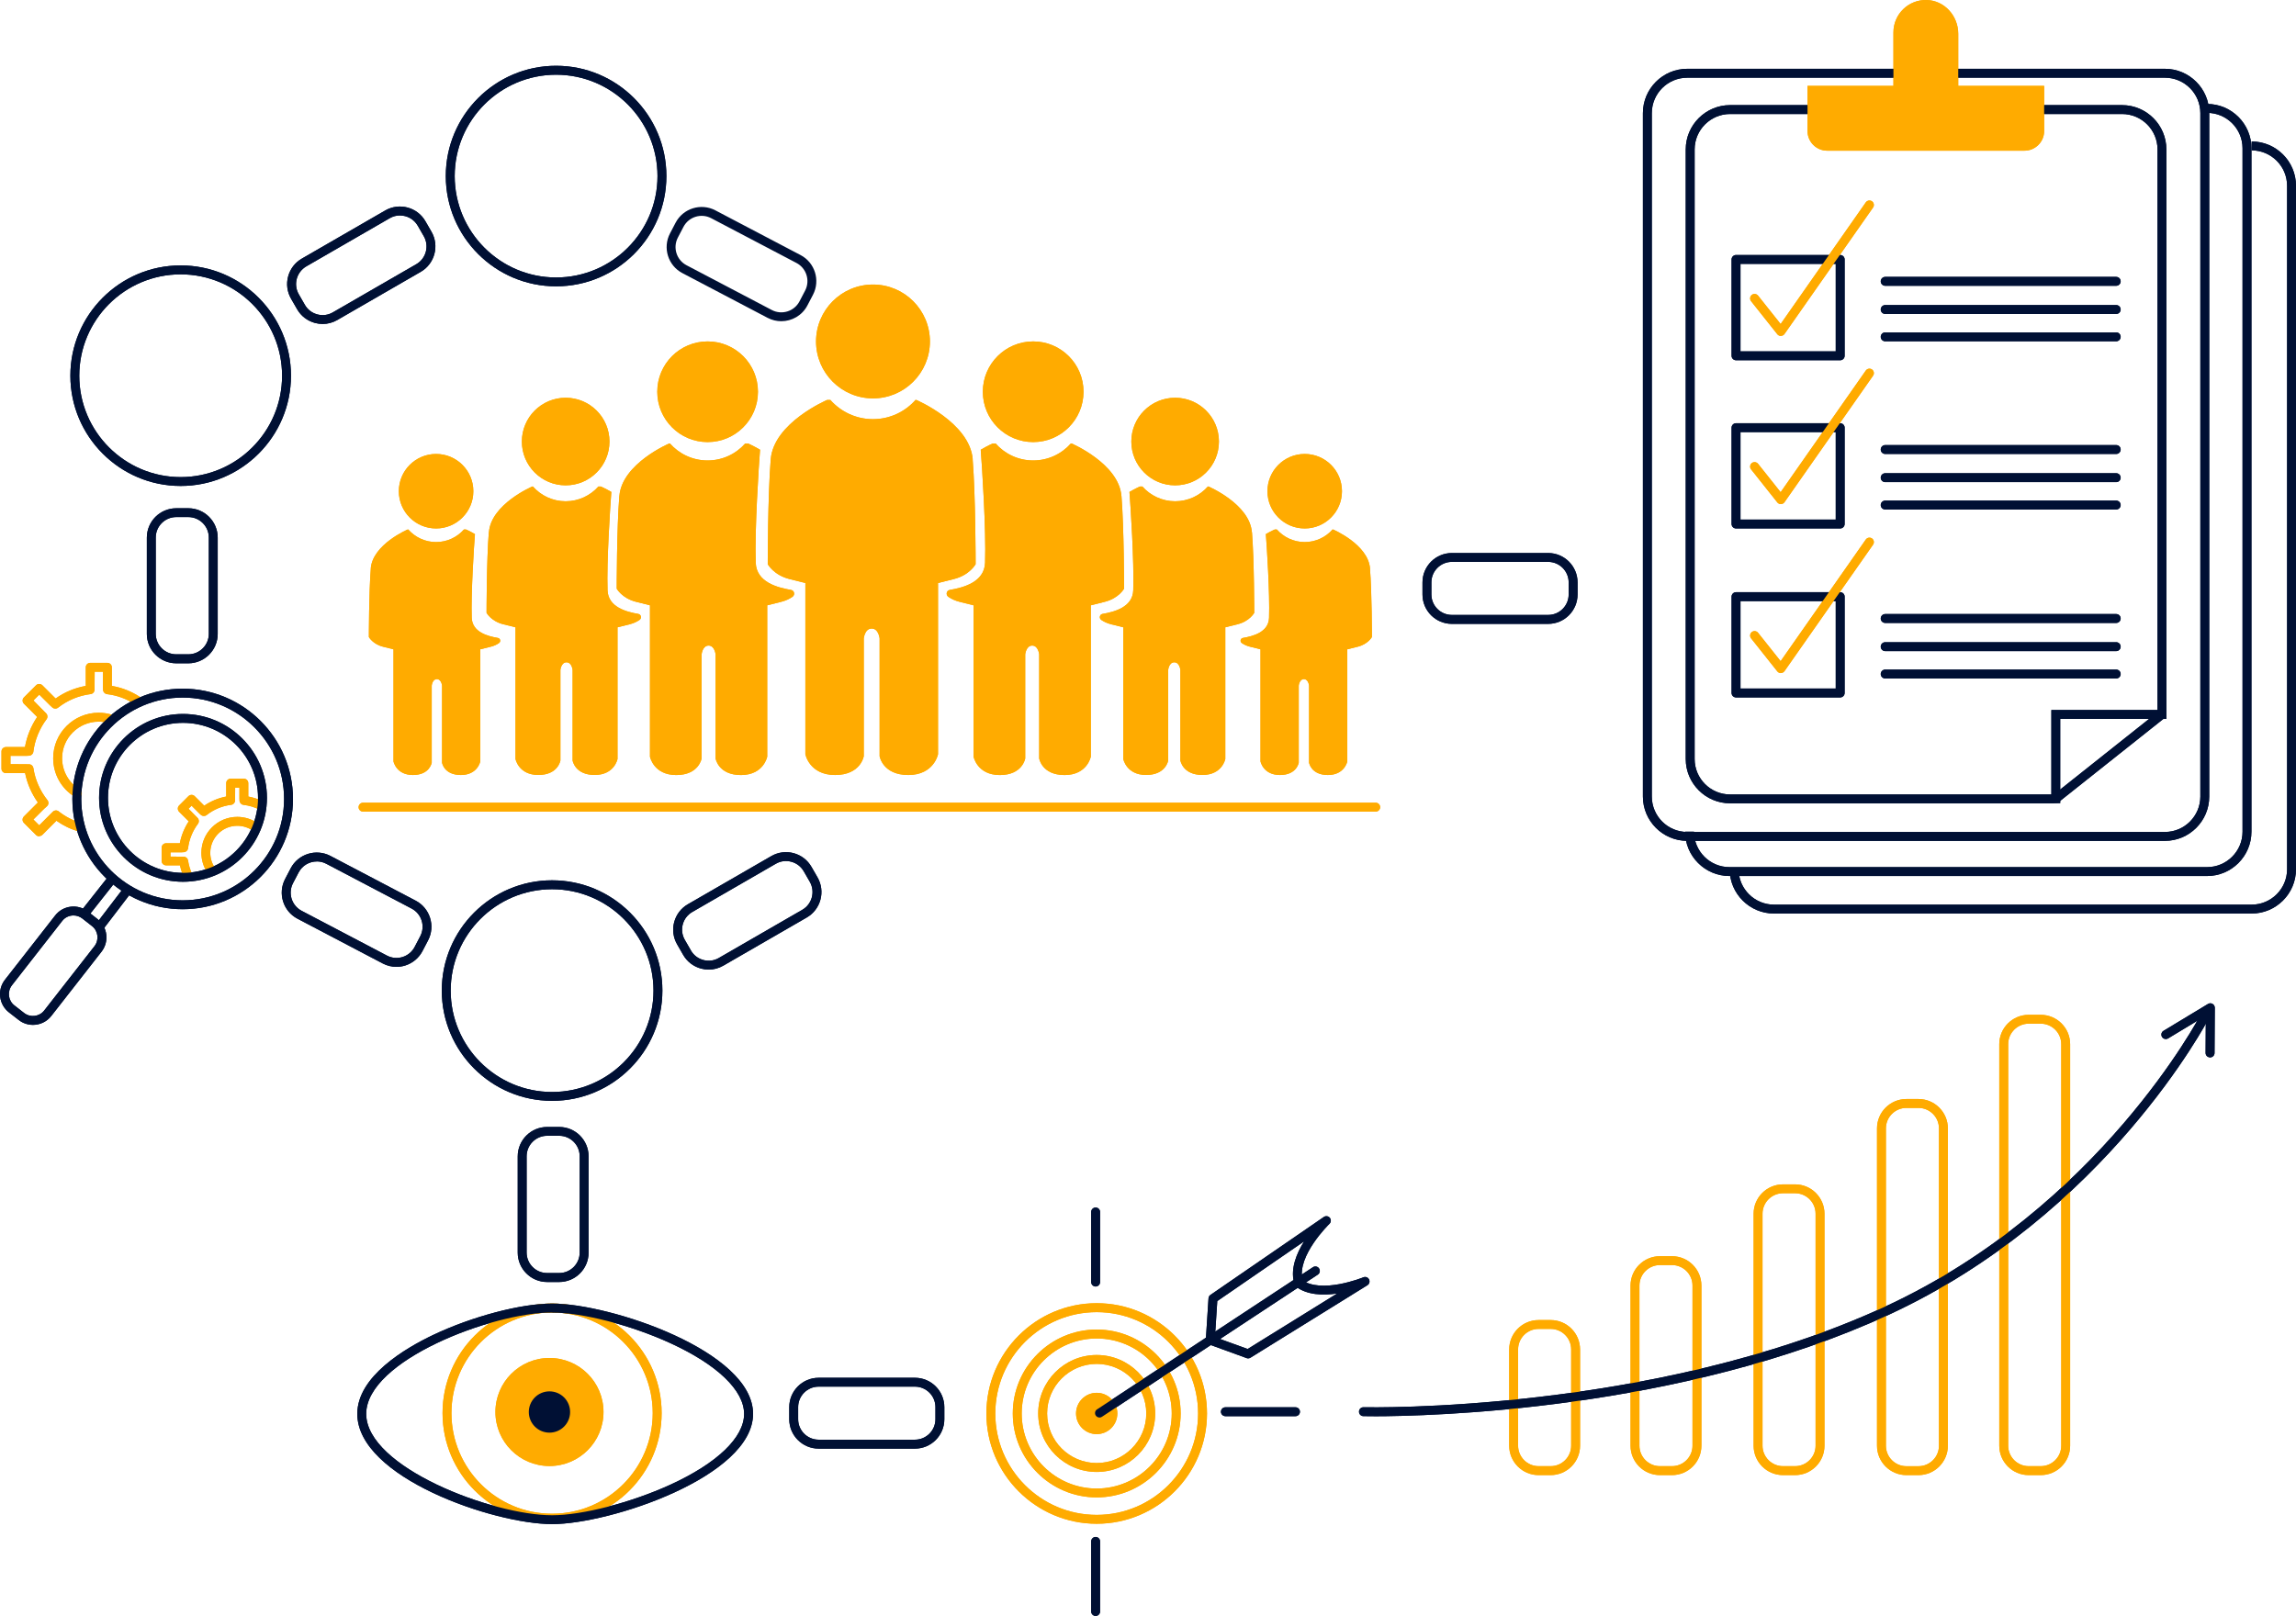 <?xml version="1.0" encoding="UTF-8"?> <svg xmlns="http://www.w3.org/2000/svg" id="Livello_2" viewBox="0 0 515.81 363.12"><defs><style>.cls-1{fill:#ffab00;}.cls-1,.cls-2{stroke-width:0px;}.cls-2{fill:#001034;}</style></defs><g id="Livello_1-2"><path class="cls-1" d="M42.29,197.84c-.38,0-.74-.21-.91-.58-.42-.9-.74-1.85-.95-2.81h-3.12c-.55,0-1-.45-1-1v-2.96c0-.55.45-1,1-1h3.09c.33-1.74,1.02-3.44,2-4.93l-2.16-2.15c-.39-.39-.39-1.02,0-1.41l2.09-2.09c.39-.39,1.02-.39,1.41,0l2.14,2.14c1.49-1.02,3.17-1.72,4.94-2.06v-3.01c0-.55.45-1,1-1h2.96c.55,0,1,.45,1,1v3.01c1.16.22,2.29.59,3.35,1.12.5.24.7.84.46,1.34-.24.5-.84.7-1.34.46-1.12-.55-2.32-.91-3.56-1.05-.48-.06-.86-.46-.88-.94l-.02-.42v-2.51h-.96l-.02,2.92c-.02.49-.39.88-.88.94-2.01.25-3.91,1.04-5.51,2.3-.38.3-.92.28-1.29-.04l-.32-.29-1.77-1.77-.68.68,2.06,2.1c.32.36.34.89.06,1.27-1.2,1.59-1.99,3.54-2.23,5.51-.06.48-.45.85-.93.88l-.5.03h-2.52v.96l3.01.03c.48.02.87.38.94.85.16,1.06.47,2.1.93,3.09.23.5.02,1.1-.48,1.33-.14.06-.28.09-.42.09Z"></path><path class="cls-1" d="M47.47,196.62c-.32,0-.63-.15-.83-.44-.92-1.34-1.4-2.92-1.4-4.55,0-4.45,3.62-8.07,8.07-8.07,1.62,0,3.18.48,4.51,1.38.46.31.58.93.27,1.39-.31.46-.93.58-1.39.27-1-.68-2.18-1.04-3.39-1.04-3.35,0-6.07,2.72-6.07,6.07,0,1.23.36,2.41,1.06,3.42.31.46.19,1.08-.26,1.39-.17.12-.37.17-.56.17Z"></path><path class="cls-1" d="M8.8,187.92c-.26,0-.51-.1-.71-.29l-2.73-2.73c-.19-.19-.29-.44-.29-.71s.11-.52.29-.71l3.15-3.15c-1.41-1.98-2.39-4.24-2.87-6.6H1.33c-.55,0-1-.45-1-1v-3.86c0-.55.45-1,1-1h4.28c.42-2.39,1.37-4.74,2.74-6.76l-2.98-2.98c-.39-.39-.39-1.02,0-1.41l2.73-2.73c.19-.19.44-.29.71-.29h0c.27,0,.52.11.71.29l2.97,2.97c2.02-1.43,4.34-2.4,6.78-2.83v-4.18c0-.55.45-1,1-1h3.86c.55,0,1,.45,1,1v4.18c2.24.38,4.35,1.21,6.26,2.45.46.3.59.92.29,1.38-.3.46-.92.6-1.38.29-1.9-1.24-4.01-2-6.26-2.27-.48-.06-.86-.46-.88-.94l-.03-.55v-3.55h-1.86l-.03,4.09c-.02.49-.39.88-.88.94-2.67.33-5.2,1.39-7.32,3.05-.38.3-.92.28-1.28-.04l-.42-.38-2.52-2.51-1.31,1.31,2.89,2.94c.32.36.34.89.06,1.27-1.59,2.11-2.65,4.71-2.97,7.32-.06.48-.45.85-.93.88l-.65.04h-3.56v1.86l4.21.03c.48.02.87.38.94.85.39,2.62,1.49,5.11,3.16,7.22.33.42.28,1.02-.12,1.37l-.61.54-2.43,2.43,1.31,1.31,3.05-3.05c.36-.36.93-.4,1.33-.08,1.55,1.22,3.27,2.1,5.12,2.62.53.15.84.7.69,1.23-.15.53-.7.84-1.23.69-1.82-.51-3.53-1.33-5.09-2.44l-3.15,3.15c-.2.2-.45.29-.71.29Z"></path><path class="cls-1" d="M17.38,179.25c-.18,0-.36-.05-.52-.15-3.08-1.87-4.91-5.13-4.91-8.73,0-5.63,4.58-10.21,10.21-10.21,1.03,0,2.05.15,3.02.46.53.16.82.72.66,1.25-.16.53-.72.82-1.25.66-.78-.24-1.6-.37-2.43-.37-4.53,0-8.21,3.68-8.21,8.21,0,2.89,1.48,5.52,3.95,7.02.47.29.62.9.33,1.37-.19.31-.52.48-.86.48Z"></path><circle class="cls-1" cx="196.12" cy="76.73" r="12.79"></circle><path class="cls-1" d="M218.53,103.21c-.67-8.23-12.68-13.34-12.68-13.34h-.17c-2.34,2.65-5.76,4.32-9.57,4.32s-7.23-1.68-9.57-4.32h-.71s-12.01,5.11-12.68,13.34c-.67,8.23-.67,23.57-.67,23.57,0,0,1.33,2.45,4.89,3.34l3.56.89v38.47s.89,4.67,6.67,4.67,6.45-4.23,6.45-4.23v-26.46s.22-2.22,1.78-2.22,1.78,2.22,1.78,2.22v26.46s.67,4.23,6.45,4.23,6.67-4.67,6.67-4.67v-38.47l3.56-.89c3.56-.89,4.89-3.34,4.89-3.34,0,0,0-15.34-.67-23.57Z"></path><circle class="cls-1" cx="232.11" cy="88.03" r="11.31"></circle><path class="cls-1" d="M251.93,111.44c-.59-7.27-11.2-11.79-11.2-11.79h-.15c-2.07,2.34-5.09,3.82-8.46,3.82s-6.39-1.48-8.46-3.82h-.62s-1.15.49-2.71,1.41c.28,3.48,1.23,18.03.97,25.4-.15,4.37-4.91,5.59-7.92,6.1-.77.13-.97,1.12-.32,1.56s1.46.85,2.51,1.11l3.15.79v34.01s.79,4.13,5.9,4.13,5.7-3.73,5.7-3.73v-23.39s.2-1.97,1.57-1.97,1.57,1.97,1.57,1.97v23.39s.59,3.73,5.7,3.73,5.9-4.13,5.9-4.13v-34.01l3.14-.79c3.15-.79,4.33-2.95,4.33-2.95,0,0,0-13.56-.59-20.84Z"></path><circle class="cls-1" cx="264" cy="99.22" r="9.84"></circle><path class="cls-1" d="M281.24,119.58c-.51-6.33-9.75-10.26-9.75-10.26h-.13c-1.8,2.04-4.43,3.32-7.36,3.32s-5.56-1.29-7.36-3.32h-.54s-1,.43-2.36,1.22c.24,3.03,1.07,15.69.85,22.1-.13,3.81-4.27,4.86-6.89,5.31-.67.11-.84.98-.28,1.36s1.27.74,2.19.97l2.74.68v29.59s.68,3.59,5.13,3.59,4.96-3.25,4.96-3.25v-20.35s.17-1.71,1.37-1.71,1.37,1.71,1.37,1.71v20.35s.51,3.25,4.96,3.25,5.13-3.59,5.13-3.59v-29.59l2.74-.68c2.74-.68,3.76-2.57,3.76-2.57,0,0,0-11.8-.51-18.13Z"></path><circle class="cls-1" cx="293.11" cy="110.38" r="8.37"></circle><path class="cls-1" d="M307.78,127.71c-.44-5.39-8.3-8.73-8.3-8.73h-.11c-1.53,1.73-3.77,2.83-6.26,2.83s-4.73-1.1-6.26-2.83h-.46s-.85.36-2.01,1.04c.21,2.58.91,13.35.72,18.81-.11,3.24-3.63,4.14-5.87,4.52-.57.1-.72.83-.24,1.16s1.08.63,1.86.82l2.33.58v25.18s.58,3.06,4.37,3.06,4.22-2.77,4.22-2.77v-17.32s.15-1.46,1.16-1.46,1.16,1.46,1.16,1.46v17.32s.44,2.77,4.22,2.77,4.37-3.06,4.37-3.06v-25.18l2.33-.58c2.33-.58,3.2-2.18,3.2-2.18,0,0,0-10.04-.44-15.43Z"></path><circle class="cls-1" cx="158.97" cy="88.03" r="11.31"></circle><path class="cls-1" d="M139.15,111.44c.59-7.27,11.2-11.79,11.2-11.79h.15c2.07,2.34,5.09,3.82,8.46,3.82s6.39-1.48,8.46-3.82h.62s1.15.49,2.71,1.41c-.28,3.48-1.23,18.03-.97,25.4.15,4.37,4.91,5.59,7.92,6.1.77.13.97,1.12.32,1.56s-1.46.85-2.51,1.11l-3.15.79v34.01s-.79,4.13-5.9,4.13-5.7-3.73-5.7-3.73v-23.39s-.2-1.97-1.57-1.97c-1.38,0-1.57,1.97-1.57,1.97v23.39s-.59,3.73-5.7,3.73-5.9-4.13-5.9-4.13v-34.01s0,0-3.14-.79c-3.15-.79-4.33-2.95-4.33-2.95,0,0,0-13.56.59-20.84Z"></path><circle class="cls-1" cx="127.08" cy="99.22" r="9.84"></circle><path class="cls-1" d="M109.84,119.58c.51-6.33,9.75-10.26,9.75-10.26h.13c1.8,2.04,4.43,3.32,7.36,3.32s5.56-1.29,7.36-3.32h.54s1,.43,2.36,1.22c-.24,3.03-1.07,15.69-.85,22.1.13,3.81,4.27,4.86,6.89,5.31.67.11.84.98.28,1.36s-1.27.74-2.19.97l-2.74.68v29.59s-.68,3.59-5.13,3.59-4.96-3.25-4.96-3.25v-20.35s-.17-1.71-1.37-1.71-1.37,1.71-1.37,1.71v20.35s-.51,3.25-4.96,3.25-5.13-3.59-5.13-3.59v-29.59s0,0-2.74-.68c-2.74-.68-3.76-2.57-3.76-2.57,0,0,0-11.8.51-18.13Z"></path><circle class="cls-1" cx="97.97" cy="110.38" r="8.37"></circle><path class="cls-1" d="M83.3,127.71c.44-5.39,8.3-8.73,8.3-8.73h.11c1.53,1.73,3.77,2.83,6.26,2.83,2.5,0,4.73-1.1,6.26-2.83h.46s.85.36,2.01,1.04c-.21,2.58-.91,13.35-.72,18.81.11,3.24,3.63,4.14,5.87,4.52.57.1.72.83.24,1.16s-1.08.63-1.86.82l-2.33.58v25.18s-.58,3.06-4.37,3.06-4.22-2.77-4.22-2.77v-17.32s-.15-1.46-1.16-1.46c-1.02,0-1.16,1.46-1.16,1.46v17.32s-.44,2.77-4.22,2.77-4.37-3.06-4.37-3.06v-25.18s0,0-2.33-.58c-2.33-.58-3.2-2.18-3.2-2.18,0,0,0-10.04.44-15.43Z"></path><path class="cls-2" d="M124.93,64.34c-13.66,0-24.78-11.11-24.78-24.78s11.11-24.78,24.78-24.78,24.78,11.11,24.78,24.78-11.11,24.78-24.78,24.78ZM124.93,16.79c-12.56,0-22.78,10.22-22.78,22.78s10.22,22.78,22.78,22.78,22.78-10.22,22.78-22.78-10.22-22.78-22.78-22.78Z"></path><path class="cls-2" d="M40.59,109.2c-13.66,0-24.78-11.11-24.78-24.78s11.11-24.78,24.78-24.78,24.78,11.11,24.78,24.78-11.11,24.78-24.78,24.78ZM40.59,61.65c-12.56,0-22.78,10.22-22.78,22.78s10.22,22.78,22.78,22.78,22.78-10.22,22.78-22.78-10.22-22.78-22.78-22.78Z"></path><path class="cls-2" d="M41.04,204.31c-13.66,0-24.78-11.11-24.78-24.78s11.11-24.78,24.78-24.78,24.78,11.11,24.78,24.78-11.11,24.78-24.78,24.78ZM41.04,156.75c-12.56,0-22.78,10.22-22.78,22.78s10.22,22.78,22.78,22.78,22.78-10.22,22.78-22.78-10.22-22.78-22.78-22.78Z"></path><path class="cls-2" d="M124.03,247.37c-13.66,0-24.78-11.11-24.78-24.78s11.11-24.78,24.78-24.78,24.78,11.11,24.78,24.78-11.11,24.78-24.78,24.78ZM124.03,199.82c-12.56,0-22.78,10.22-22.78,22.78s10.22,22.78,22.78,22.78,22.78-10.22,22.78-22.78-10.22-22.78-22.78-22.78Z"></path><path class="cls-1" d="M124.03,342.14c-13.57,0-24.61-11.04-24.61-24.61s11.04-24.61,24.61-24.61,24.61,11.04,24.61,24.61-11.04,24.61-24.61,24.61ZM124.03,294.93c-12.46,0-22.61,10.14-22.61,22.61s10.14,22.61,22.61,22.61,22.61-10.14,22.61-22.61-10.14-22.61-22.61-22.61Z"></path><path class="cls-2" d="M124.03,342.48c-13.05,0-43.76-10.46-43.76-24.78,0-8.37,10.67-14.69,17.03-17.72,8.74-4.16,19.74-7.06,26.74-7.06,13.09,0,45.14,10.72,45.14,24.78s-32.05,24.78-45.14,24.78ZM124.03,294.93c-13.4,0-41.76,10.78-41.76,22.78s28.37,22.78,41.76,22.78c6.81,0,17.74-2.83,26.58-6.87,10.52-4.82,16.56-10.62,16.56-15.9s-6.04-11.08-16.56-15.9c-8.83-4.05-19.76-6.87-26.58-6.87Z"></path><path class="cls-1" d="M246.38,342.4c-13.66,0-24.78-11.11-24.78-24.78s11.11-24.78,24.78-24.78,24.78,11.11,24.78,24.78-11.11,24.78-24.78,24.78ZM246.38,294.85c-12.56,0-22.78,10.22-22.78,22.78s10.22,22.78,22.78,22.78,22.78-10.22,22.78-22.78-10.22-22.78-22.78-22.78Z"></path><path class="cls-1" d="M246.38,336.48c-10.4,0-18.85-8.46-18.85-18.86s8.46-18.86,18.85-18.86,18.86,8.46,18.86,18.86-8.46,18.86-18.86,18.86ZM246.38,300.77c-9.29,0-16.85,7.56-16.85,16.86s7.56,16.86,16.85,16.86,16.86-7.56,16.86-16.86-7.56-16.86-16.86-16.86Z"></path><path class="cls-1" d="M246.38,330.76c-7.25,0-13.14-5.89-13.14-13.14s5.9-13.14,13.14-13.14,13.14,5.89,13.14,13.14-5.89,13.14-13.14,13.14ZM246.38,306.48c-6.14,0-11.14,5-11.14,11.14s5,11.14,11.14,11.14,11.14-5,11.14-11.14-5-11.14-11.14-11.14Z"></path><circle class="cls-1" cx="246.38" cy="317.62" r="4.64"></circle><circle class="cls-1" cx="123.44" cy="317.29" r="12.14"></circle><circle class="cls-2" cx="123.44" cy="317.29" r="4.64"></circle><path class="cls-2" d="M42.31,149.05h-2.72c-3.64,0-6.6-2.96-6.6-6.6v-21.64c0-3.64,2.96-6.6,6.6-6.6h2.72c3.64,0,6.6,2.96,6.6,6.6v21.64c0,3.64-2.96,6.6-6.6,6.6ZM39.59,116.19c-2.54,0-4.6,2.07-4.6,4.6v21.64c0,2.54,2.07,4.6,4.6,4.6h2.72c2.54,0,4.6-2.07,4.6-4.6v-21.64c0-2.54-2.07-4.6-4.6-4.6h-2.72Z"></path><path class="cls-2" d="M125.63,288.08h-2.72c-3.64,0-6.6-2.96-6.6-6.6v-21.64c0-3.64,2.96-6.6,6.6-6.6h2.72c3.64,0,6.6,2.96,6.6,6.6v21.64c0,3.64-2.96,6.6-6.6,6.6ZM122.91,255.22c-2.54,0-4.6,2.07-4.6,4.6v21.64c0,2.54,2.07,4.6,4.6,4.6h2.72c2.54,0,4.6-2.07,4.6-4.6v-21.64c0-2.54-2.07-4.6-4.6-4.6h-2.72Z"></path><path class="cls-2" d="M7.4,230.3c-1.12,0-2.26-.36-3.21-1.11l-2.18-1.7c-1.1-.86-1.8-2.09-1.97-3.48-.17-1.38.21-2.75,1.07-3.85l11.29-14.45c1.77-2.27,5.06-2.67,7.33-.9l2.18,1.71c2.27,1.77,2.67,5.06.9,7.33l-11.29,14.45c-1.03,1.32-2.57,2-4.12,2ZM16.51,205.71c-.96,0-1.91.42-2.54,1.24l-11.29,14.45c-1.09,1.4-.85,3.43.55,4.52l2.18,1.7c1.4,1.09,3.43.85,4.52-.55l11.29-14.45c1.09-1.4.85-3.43-.55-4.52l-2.18-1.71c-.59-.46-1.29-.68-1.98-.68Z"></path><path class="cls-2" d="M205.55,325.52h-21.64c-3.64,0-6.6-2.96-6.6-6.6v-2.72c0-3.64,2.96-6.6,6.6-6.6h21.64c3.64,0,6.6,2.96,6.6,6.6v2.72c0,3.64-2.96,6.6-6.6,6.6ZM183.91,311.59c-2.54,0-4.6,2.07-4.6,4.6v2.72c0,2.54,2.07,4.6,4.6,4.6h21.64c2.54,0,4.6-2.07,4.6-4.6v-2.72c0-2.54-2.07-4.6-4.6-4.6h-21.64Z"></path><path class="cls-1" d="M348.37,331.47h-2.72c-3.64,0-6.6-2.96-6.6-6.6v-21.64c0-3.64,2.96-6.6,6.6-6.6h2.72c3.64,0,6.6,2.96,6.6,6.6v21.64c0,3.64-2.96,6.6-6.6,6.6ZM345.65,298.62c-2.54,0-4.6,2.07-4.6,4.6v21.64c0,2.54,2.07,4.6,4.6,4.6h2.72c2.54,0,4.6-2.07,4.6-4.6v-21.64c0-2.54-2.07-4.6-4.6-4.6h-2.72Z"></path><path class="cls-1" d="M375.63,331.47h-2.72c-3.64,0-6.6-2.96-6.6-6.6v-35.99c0-3.64,2.96-6.6,6.6-6.6h2.72c3.64,0,6.6,2.96,6.6,6.6v35.99c0,3.64-2.96,6.6-6.6,6.6ZM372.91,284.27c-2.54,0-4.6,2.07-4.6,4.6v35.99c0,2.54,2.07,4.6,4.6,4.6h2.72c2.54,0,4.6-2.07,4.6-4.6v-35.99c0-2.54-2.07-4.6-4.6-4.6h-2.72Z"></path><path class="cls-1" d="M403.28,331.47h-2.72c-3.64,0-6.6-2.96-6.6-6.6v-52.13c0-3.64,2.96-6.6,6.6-6.6h2.72c3.64,0,6.6,2.96,6.6,6.6v52.13c0,3.64-2.96,6.6-6.6,6.6ZM400.56,268.13c-2.54,0-4.6,2.07-4.6,4.6v52.13c0,2.54,2.07,4.6,4.6,4.6h2.72c2.54,0,4.6-2.07,4.6-4.6v-52.13c0-2.54-2.07-4.6-4.6-4.6h-2.72Z"></path><path class="cls-1" d="M431,331.47h-2.72c-3.64,0-6.6-2.96-6.6-6.6v-71.31c0-3.64,2.96-6.6,6.6-6.6h2.72c3.64,0,6.6,2.96,6.6,6.6v71.31c0,3.64-2.96,6.6-6.6,6.6ZM428.28,248.96c-2.54,0-4.6,2.07-4.6,4.6v71.31c0,2.54,2.07,4.6,4.6,4.6h2.72c2.54,0,4.6-2.07,4.6-4.6v-71.31c0-2.54-2.07-4.6-4.6-4.6h-2.72Z"></path><path class="cls-1" d="M458.47,331.47h-2.72c-3.64,0-6.6-2.96-6.6-6.6v-90.23c0-3.64,2.96-6.6,6.6-6.6h2.72c3.64,0,6.6,2.96,6.6,6.6v90.23c0,3.64-2.96,6.6-6.6,6.6ZM455.75,230.03c-2.54,0-4.6,2.07-4.6,4.6v90.23c0,2.54,2.07,4.6,4.6,4.6h2.72c2.54,0,4.6-2.07,4.6-4.6v-90.23c0-2.54-2.07-4.6-4.6-4.6h-2.72Z"></path><path class="cls-2" d="M159.21,217.88c-.57,0-1.15-.08-1.72-.23-1.7-.46-3.13-1.55-4.01-3.08l-1.36-2.36c-.88-1.53-1.12-3.31-.66-5.01s1.55-3.13,3.08-4.01l18.74-10.82c1.53-.88,3.31-1.12,5.01-.66,1.7.46,3.13,1.55,4.01,3.08l1.36,2.36c1.82,3.15.74,7.2-2.42,9.02l-18.74,10.82c-1.02.59-2.15.89-3.29.89ZM155.21,213.57c.61,1.07,1.61,1.83,2.8,2.15,1.19.32,2.43.16,3.49-.46l18.74-10.82c2.2-1.27,2.95-4.09,1.69-6.29l-1.36-2.36c-.62-1.07-1.61-1.83-2.8-2.15-1.19-.32-2.43-.16-3.49.46l-18.74,10.82c-1.07.61-1.83,1.61-2.15,2.79-.32,1.19-.15,2.43.46,3.49l1.36,2.36Z"></path><path class="cls-2" d="M72.48,72.8c-.57,0-1.15-.08-1.72-.23-1.7-.46-3.13-1.55-4.01-3.08l-1.36-2.36c-.88-1.53-1.12-3.31-.66-5.01s1.55-3.13,3.08-4.01l18.74-10.82c3.15-1.82,7.2-.74,9.02,2.42l1.36,2.36c1.82,3.15.74,7.2-2.42,9.02l-18.74,10.82c-1.02.59-2.15.89-3.29.89ZM89.85,48.41c-.78,0-1.57.2-2.29.62l-18.74,10.82c-1.06.62-1.83,1.61-2.15,2.8s-.15,2.43.46,3.49l1.36,2.36c.61,1.07,1.61,1.83,2.8,2.15,1.19.32,2.43.16,3.49-.46l18.74-10.82c2.2-1.27,2.95-4.09,1.69-6.29l-1.36-2.36c-.85-1.48-2.4-2.3-3.99-2.3Z"></path><path class="cls-2" d="M175.52,72.18c-1.03,0-2.08-.24-3.06-.75l-19.16-10.06c-3.22-1.69-4.47-5.69-2.78-8.92l1.26-2.41c1.69-3.22,5.69-4.47,8.92-2.78l19.16,10.06c3.22,1.69,4.47,5.69,2.78,8.92l-1.26,2.41c-1.18,2.25-3.48,3.53-5.86,3.53ZM152.29,53.38h0c-1.18,2.25-.31,5.04,1.94,6.22l19.16,10.06c2.25,1.18,5.04.31,6.22-1.94l1.26-2.41c1.18-2.25.31-5.04-1.94-6.22l-19.16-10.06c-2.25-1.18-5.04-.31-6.22,1.94l-1.26,2.41Z"></path><path class="cls-2" d="M89.05,217.26c-1.06,0-2.1-.26-3.06-.76l-19.16-10.06c-3.22-1.69-4.47-5.69-2.78-8.92l1.26-2.41c1.69-3.22,5.69-4.47,8.92-2.78l19.16,10.06c3.22,1.69,4.47,5.69,2.78,8.92l-1.26,2.41c-.82,1.56-2.2,2.71-3.88,3.24-.65.2-1.31.3-1.97.3ZM71.17,193.58c-1.66,0-3.26.9-4.08,2.46l-1.26,2.41c-1.18,2.25-.31,5.04,1.94,6.22l19.16,10.06c1.09.57,2.34.68,3.51.32,1.17-.37,2.14-1.17,2.71-2.26l1.26-2.41c1.18-2.25.31-5.04-1.94-6.22l-19.16-10.06c-.68-.36-1.41-.53-2.13-.53Z"></path><path class="cls-2" d="M347.81,140.19h-21.64c-3.64,0-6.6-2.96-6.6-6.6v-2.72c0-3.64,2.96-6.6,6.6-6.6h21.64c3.64,0,6.6,2.96,6.6,6.6v2.72c0,3.64-2.96,6.6-6.6,6.6ZM326.17,126.26c-2.54,0-4.6,2.07-4.6,4.6v2.72c0,2.54,2.07,4.6,4.6,4.6h21.64c2.54,0,4.6-2.07,4.6-4.6v-2.72c0-2.54-2.07-4.6-4.6-4.6h-21.64Z"></path><path class="cls-2" d="M247.01,318.53c-.33,0-.64-.16-.84-.45-.3-.46-.18-1.08.29-1.38l48.5-31.95c.46-.3,1.08-.18,1.38.29.3.46.18,1.08-.29,1.38l-48.5,31.95c-.17.11-.36.17-.55.17Z"></path><path class="cls-2" d="M271.91,301.93s-.04,0-.07,0c-.55-.04-.97-.51-.93-1.06l.59-9.13c.02-.31.18-.59.43-.76l25.48-17.52c.43-.29,1.01-.21,1.34.19.33.4.29.99-.08,1.35-.07.07-7.37,7.18-6.05,12.59.13.54-.2,1.08-.73,1.21-.54.13-1.08-.2-1.21-.73-.75-3.09.61-6.43,2.29-9.12l-19.5,13.41-.56,8.65c-.03.53-.47.94-1,.94Z"></path><path class="cls-2" d="M280.41,305.24c-.12,0-.23-.02-.34-.06l-8.6-3.13c-.52-.19-.79-.76-.6-1.28.19-.52.76-.79,1.28-.6l8.14,2.96,20.11-12.47c-3.14.46-6.75.37-9.28-1.56-.44-.34-.52-.96-.19-1.4.34-.44.96-.52,1.4-.19,4.43,3.39,13.87-.45,13.96-.49.48-.2,1.03,0,1.27.47.24.46.08,1.03-.36,1.31l-26.28,16.29c-.16.1-.34.15-.53.15Z"></path><path class="cls-2" d="M486.36,188.95h-107.31c-5.49,0-9.96-4.47-9.96-9.96V25.42c0-5.49,4.47-9.96,9.96-9.96h107.31c5.49,0,9.96,4.47,9.96,9.96v153.57c0,5.49-4.47,9.96-9.96,9.96ZM379.05,17.46c-4.39,0-7.96,3.57-7.96,7.96v153.57c0,4.39,3.57,7.96,7.96,7.96h107.31c4.39,0,7.96-3.57,7.96-7.96V25.42c0-4.39-3.57-7.96-7.96-7.96h-107.31Z"></path><path class="cls-2" d="M495.84,196.85h-107.31c-5.49,0-9.96-4.47-9.96-9.96h2c0,4.39,3.57,7.96,7.96,7.96h107.31c4.39,0,7.96-3.57,7.96-7.96V33.32c0-4.39-3.57-7.96-7.96-7.96v-2c5.49,0,9.96,4.47,9.96,9.96v153.57c0,5.49-4.47,9.96-9.96,9.96Z"></path><path class="cls-2" d="M505.85,205.28h-107.31c-5.49,0-9.96-4.47-9.96-9.96h2c0,4.39,3.57,7.96,7.96,7.96h107.31c4.39,0,7.96-3.57,7.96-7.96V41.75c0-4.39-3.57-7.96-7.96-7.96v-2c5.49,0,9.96,4.47,9.96,9.96v153.57c0,5.49-4.47,9.96-9.96,9.96Z"></path><path class="cls-2" d="M388.67,180.51c-5.49,0-9.96-4.47-9.96-9.96V33.58c0-5.49,4.47-9.96,9.96-9.96h88.06c5.49,0,9.96,4.47,9.96,9.96v127.96h-23.85v18.92l-1.85.06h-72.33ZM388.67,25.62c-4.39,0-7.96,3.57-7.96,7.96v136.98c0,4.39,3.57,7.96,7.96,7.96h72.18v-18.98h23.85V33.58c0-4.39-3.57-7.96-7.96-7.96h-88.06Z"></path><rect class="cls-2" x="458.54" y="169.01" width="30.46" height="2" transform="translate(-2.96 331.55) rotate(-38.46)"></rect><path class="cls-2" d="M413.41,80.95h-23.4c-.55,0-1-.45-1-1v-21.65c0-.55.45-1,1-1h23.4c.55,0,1,.45,1,1v21.65c0,.55-.45,1-1,1ZM391.01,78.95h21.4v-19.65h-21.4v19.65Z"></path><path class="cls-1" d="M400.07,75.49c-.3,0-.59-.14-.78-.38l-5.9-7.43c-.34-.43-.27-1.06.16-1.41.43-.34,1.06-.27,1.41.16l5.07,6.38,19.13-27.33c.32-.45.94-.56,1.39-.25s.56.94.25,1.39l-19.9,28.42c-.18.26-.47.42-.79.43h-.03Z"></path><path class="cls-2" d="M475.42,64.22h-51.9c-.55,0-1-.45-1-1s.45-1,1-1h51.9c.55,0,1,.45,1,1s-.45,1-1,1Z"></path><path class="cls-2" d="M475.42,70.55h-51.9c-.55,0-1-.45-1-1s.45-1,1-1h51.9c.55,0,1,.45,1,1s-.45,1-1,1Z"></path><path class="cls-2" d="M475.42,76.69h-51.9c-.55,0-1-.45-1-1s.45-1,1-1h51.9c.55,0,1,.45,1,1s-.45,1-1,1Z"></path><path class="cls-2" d="M413.41,118.75h-23.4c-.55,0-1-.45-1-1v-21.65c0-.55.45-1,1-1h23.4c.55,0,1,.45,1,1v21.65c0,.55-.45,1-1,1ZM391.01,116.75h21.4v-19.65h-21.4v19.65Z"></path><path class="cls-1" d="M400.07,113.28c-.3,0-.59-.14-.78-.38l-5.9-7.43c-.34-.43-.27-1.06.16-1.41.43-.34,1.06-.27,1.41.16l5.07,6.38,19.13-27.33c.32-.45.94-.56,1.39-.25.45.32.56.94.25,1.39l-19.9,28.43c-.18.26-.47.42-.79.43h-.03Z"></path><path class="cls-2" d="M475.42,102.01h-51.9c-.55,0-1-.45-1-1s.45-1,1-1h51.9c.55,0,1,.45,1,1s-.45,1-1,1Z"></path><path class="cls-2" d="M475.42,108.34h-51.9c-.55,0-1-.45-1-1s.45-1,1-1h51.9c.55,0,1,.45,1,1s-.45,1-1,1Z"></path><path class="cls-2" d="M475.42,114.49h-51.9c-.55,0-1-.45-1-1s.45-1,1-1h51.9c.55,0,1,.45,1,1s-.45,1-1,1Z"></path><path class="cls-2" d="M413.41,156.72h-23.4c-.55,0-1-.45-1-1v-21.65c0-.55.45-1,1-1h23.4c.55,0,1,.45,1,1v21.65c0,.55-.45,1-1,1ZM391.01,154.72h21.4v-19.65h-21.4v19.65Z"></path><path class="cls-1" d="M400.07,151.25c-.3,0-.59-.14-.78-.38l-5.9-7.43c-.34-.43-.27-1.06.16-1.41.43-.34,1.06-.27,1.41.16l5.07,6.38,19.13-27.33c.32-.45.94-.56,1.39-.25s.56.94.25,1.39l-19.9,28.42c-.18.26-.47.42-.79.43h-.03Z"></path><path class="cls-2" d="M475.42,139.98h-51.9c-.55,0-1-.45-1-1s.45-1,1-1h51.9c.55,0,1,.45,1,1s-.45,1-1,1Z"></path><path class="cls-2" d="M475.42,146.31h-51.9c-.55,0-1-.45-1-1s.45-1,1-1h51.9c.55,0,1,.45,1,1s-.45,1-1,1Z"></path><path class="cls-2" d="M475.42,152.46h-51.9c-.55,0-1-.45-1-1s.45-1,1-1h51.9c.55,0,1,.45,1,1s-.45,1-1,1Z"></path><path class="cls-1" d="M439.93,19.3V7.58c0-3.99-3.07-7.46-7.06-7.58-4.12-.12-7.5,3.18-7.5,7.28v12.02h-19.3v10.14c0,2.44,1.98,4.42,4.42,4.42h44.32c2.44,0,4.42-1.98,4.42-4.42v-10.14h-19.3Z"></path><path class="cls-1" d="M309.06,182.38H81.56c-.55,0-1-.45-1-1s.45-1,1-1h227.5c.55,0,1,.45,1,1s-.45,1-1,1Z"></path><path class="cls-2" d="M41.11,198.14c-10.4,0-18.85-8.46-18.85-18.86s8.46-18.85,18.85-18.85,18.86,8.46,18.86,18.85-8.46,18.86-18.86,18.86ZM41.11,162.43c-9.29,0-16.85,7.56-16.85,16.85s7.56,16.86,16.85,16.86,16.86-7.56,16.86-16.86-7.56-16.85-16.86-16.85Z"></path><rect class="cls-2" x="16.76" y="200.38" width="10.69" height="2" transform="translate(-149.59 93.86) rotate(-51.68)"></rect><rect class="cls-2" x="20.2" y="203.46" width="10.09" height="2" transform="translate(-152.51 100.33) rotate(-52.6)"></rect><path class="cls-2" d="M246.14,289.09c-.55,0-1-.45-1-1v-15.75c0-.55.45-1,1-1s1,.45,1,1v15.75c0,.55-.45,1-1,1Z"></path><path class="cls-2" d="M246.14,363.12c-.55,0-1-.45-1-1v-15.75c0-.55.45-1,1-1s1,.45,1,1v15.75c0,.55-.45,1-1,1Z"></path><path class="cls-2" d="M291.04,318.23h-15.75c-.55,0-1-.45-1-1s.45-1,1-1h15.75c.55,0,1,.45,1,1s-.45,1-1,1Z"></path><path class="cls-2" d="M308.59,318.24c-1.44,0-2.24-.02-2.31-.02-.55-.01-.99-.47-.97-1.03.01-.54.46-.97,1-.97h.03c.64.02,65.19,1.37,117.11-22.59,48.2-22.25,70.76-65.27,70.98-65.7.25-.49.85-.68,1.35-.43.49.25.68.86.43,1.35-.23.44-23.07,44.06-71.92,66.6-46.78,21.59-103.64,22.8-115.69,22.8Z"></path><path class="cls-2" d="M496.49,237.6h0c-.55,0-1-.45-.99-1.01l.05-8.37-8.47,5.12c-.48.28-1.09.13-1.37-.34-.29-.47-.13-1.09.34-1.37l10-6.04c.31-.19.7-.19,1.01-.01.31.18.51.51.51.88l-.06,10.16c0,.55-.45.99-1,.99Z"></path><path class="cls-1" d="M42.29,197.84c-.38,0-.74-.21-.91-.58-.42-.9-.74-1.85-.95-2.81h-3.12c-.55,0-1-.45-1-1v-2.96c0-.55.45-1,1-1h3.09c.33-1.74,1.02-3.44,2-4.93l-2.16-2.15c-.39-.39-.39-1.02,0-1.41l2.09-2.09c.39-.39,1.02-.39,1.41,0l2.14,2.14c1.49-1.02,3.17-1.72,4.94-2.06v-3.01c0-.55.45-1,1-1h2.96c.55,0,1,.45,1,1v3.01c1.16.22,2.29.59,3.35,1.12.5.24.7.84.46,1.34-.24.5-.84.7-1.34.46-1.12-.55-2.32-.91-3.56-1.05-.48-.06-.86-.46-.88-.94l-.02-.42v-2.51h-.96l-.02,2.92c-.02.49-.39.88-.88.94-2.01.25-3.91,1.04-5.51,2.3-.38.3-.92.28-1.29-.04l-.32-.29-1.77-1.77-.68.68,2.06,2.1c.32.36.34.89.06,1.27-1.2,1.59-1.99,3.54-2.23,5.51-.06.48-.45.85-.93.88l-.5.03h-2.52v.96l3.01.03c.48.02.87.38.94.85.16,1.06.47,2.1.93,3.09.23.5.02,1.1-.48,1.33-.14.06-.28.09-.42.09Z"></path><path class="cls-1" d="M47.47,196.62c-.32,0-.63-.15-.83-.44-.92-1.34-1.4-2.92-1.4-4.55,0-4.45,3.62-8.07,8.07-8.07,1.62,0,3.18.48,4.51,1.38.46.31.58.93.27,1.39-.31.46-.93.58-1.39.27-1-.68-2.18-1.04-3.39-1.04-3.35,0-6.07,2.72-6.07,6.07,0,1.23.36,2.41,1.06,3.42.31.46.19,1.08-.26,1.39-.17.12-.37.17-.56.17Z"></path><path class="cls-1" d="M8.8,187.92c-.26,0-.51-.1-.71-.29l-2.73-2.73c-.19-.19-.29-.44-.29-.71s.11-.52.29-.71l3.15-3.15c-1.41-1.98-2.39-4.24-2.87-6.6H1.33c-.55,0-1-.45-1-1v-3.86c0-.55.45-1,1-1h4.28c.42-2.39,1.37-4.74,2.74-6.76l-2.98-2.98c-.39-.39-.39-1.02,0-1.41l2.73-2.73c.19-.19.44-.29.71-.29h0c.27,0,.52.11.71.29l2.97,2.97c2.02-1.43,4.34-2.4,6.78-2.83v-4.18c0-.55.45-1,1-1h3.86c.55,0,1,.45,1,1v4.18c2.24.38,4.35,1.21,6.26,2.45.46.3.59.92.29,1.38-.3.46-.92.6-1.38.29-1.9-1.24-4.01-2-6.26-2.27-.48-.06-.86-.46-.88-.94l-.03-.55v-3.55h-1.86l-.03,4.09c-.02.49-.39.88-.88.94-2.67.33-5.2,1.39-7.32,3.05-.38.3-.92.28-1.28-.04l-.42-.38-2.52-2.51-1.31,1.31,2.89,2.94c.32.36.34.89.06,1.27-1.59,2.11-2.65,4.71-2.97,7.32-.06.48-.45.85-.93.88l-.65.04h-3.56v1.86l4.21.03c.48.02.87.38.94.85.39,2.62,1.49,5.11,3.16,7.22.33.42.28,1.02-.12,1.37l-.61.54-2.43,2.43,1.31,1.31,3.05-3.05c.36-.36.93-.4,1.33-.08,1.55,1.22,3.27,2.1,5.12,2.62.53.15.84.7.69,1.23-.15.53-.7.84-1.23.69-1.82-.51-3.53-1.33-5.09-2.44l-3.15,3.15c-.2.2-.45.29-.71.29Z"></path><path class="cls-1" d="M17.38,179.25c-.18,0-.36-.05-.52-.15-3.08-1.87-4.91-5.13-4.91-8.73,0-5.63,4.58-10.21,10.21-10.21,1.03,0,2.05.15,3.02.46.53.16.82.72.66,1.25-.16.53-.72.82-1.25.66-.78-.24-1.6-.37-2.43-.37-4.53,0-8.21,3.68-8.21,8.21,0,2.89,1.48,5.52,3.95,7.02.47.29.62.9.33,1.37-.19.31-.52.48-.86.48Z"></path><circle class="cls-1" cx="196.12" cy="76.73" r="12.79"></circle><path class="cls-1" d="M218.53,103.21c-.67-8.23-12.68-13.34-12.68-13.34h-.17c-2.34,2.65-5.76,4.32-9.57,4.32s-7.23-1.68-9.57-4.32h-.71s-12.01,5.11-12.68,13.34c-.67,8.23-.67,23.57-.67,23.57,0,0,1.33,2.45,4.89,3.34l3.56.89v38.47s.89,4.67,6.67,4.67,6.45-4.23,6.45-4.23v-26.46s.22-2.22,1.78-2.22,1.78,2.22,1.78,2.22v26.46s.67,4.23,6.45,4.23,6.67-4.67,6.67-4.67v-38.47l3.56-.89c3.56-.89,4.89-3.34,4.89-3.34,0,0,0-15.34-.67-23.57Z"></path><circle class="cls-1" cx="232.11" cy="88.03" r="11.31"></circle><path class="cls-1" d="M251.93,111.44c-.59-7.27-11.2-11.79-11.2-11.79h-.15c-2.07,2.34-5.09,3.82-8.46,3.82s-6.39-1.48-8.46-3.82h-.62s-1.15.49-2.71,1.41c.28,3.48,1.23,18.03.97,25.4-.15,4.37-4.91,5.59-7.92,6.1-.77.13-.97,1.12-.32,1.56s1.46.85,2.51,1.11l3.15.79v34.01s.79,4.13,5.9,4.13,5.7-3.73,5.7-3.73v-23.39s.2-1.97,1.57-1.97,1.57,1.97,1.57,1.97v23.39s.59,3.73,5.7,3.73,5.9-4.13,5.9-4.13v-34.01l3.14-.79c3.15-.79,4.33-2.95,4.33-2.95,0,0,0-13.56-.59-20.84Z"></path><circle class="cls-1" cx="264" cy="99.22" r="9.84"></circle><path class="cls-1" d="M281.24,119.58c-.51-6.33-9.75-10.26-9.75-10.26h-.13c-1.8,2.04-4.43,3.32-7.36,3.32s-5.56-1.29-7.36-3.32h-.54s-1,.43-2.36,1.22c.24,3.03,1.07,15.69.85,22.1-.13,3.81-4.27,4.86-6.89,5.31-.67.11-.84.98-.28,1.36s1.27.74,2.19.97l2.74.68v29.59s.68,3.59,5.13,3.59,4.96-3.25,4.96-3.25v-20.35s.17-1.71,1.37-1.71,1.37,1.71,1.37,1.71v20.35s.51,3.25,4.96,3.25,5.13-3.59,5.13-3.59v-29.59l2.74-.68c2.74-.68,3.76-2.57,3.76-2.57,0,0,0-11.8-.51-18.13Z"></path><circle class="cls-1" cx="293.11" cy="110.38" r="8.37"></circle><path class="cls-1" d="M307.78,127.71c-.44-5.39-8.3-8.73-8.3-8.73h-.11c-1.53,1.73-3.77,2.83-6.26,2.83s-4.73-1.1-6.26-2.83h-.46s-.85.36-2.01,1.04c.21,2.58.91,13.35.72,18.81-.11,3.24-3.63,4.14-5.87,4.52-.57.1-.72.83-.24,1.16s1.08.63,1.86.82l2.33.58v25.18s.58,3.06,4.37,3.06,4.22-2.77,4.22-2.77v-17.32s.15-1.46,1.16-1.46,1.16,1.46,1.16,1.46v17.32s.44,2.77,4.22,2.77,4.37-3.06,4.37-3.06v-25.18l2.33-.58c2.33-.58,3.2-2.18,3.2-2.18,0,0,0-10.04-.44-15.43Z"></path><circle class="cls-1" cx="158.97" cy="88.03" r="11.31"></circle><path class="cls-1" d="M139.15,111.44c.59-7.27,11.2-11.79,11.2-11.79h.15c2.07,2.34,5.09,3.82,8.46,3.82s6.39-1.48,8.46-3.82h.62s1.15.49,2.71,1.41c-.28,3.48-1.23,18.03-.97,25.4.15,4.37,4.91,5.59,7.92,6.1.77.13.97,1.12.32,1.56s-1.46.85-2.51,1.11l-3.15.79v34.01s-.79,4.13-5.9,4.13-5.7-3.73-5.7-3.73v-23.39s-.2-1.97-1.57-1.97c-1.38,0-1.57,1.97-1.57,1.97v23.39s-.59,3.73-5.7,3.73-5.9-4.13-5.9-4.13v-34.01s0,0-3.14-.79c-3.15-.79-4.33-2.95-4.33-2.95,0,0,0-13.56.59-20.84Z"></path><circle class="cls-1" cx="127.08" cy="99.22" r="9.84"></circle><path class="cls-1" d="M109.84,119.58c.51-6.33,9.75-10.26,9.75-10.26h.13c1.8,2.04,4.43,3.32,7.36,3.32s5.56-1.29,7.36-3.32h.54s1,.43,2.36,1.22c-.24,3.03-1.07,15.69-.85,22.1.13,3.81,4.27,4.86,6.89,5.31.67.11.84.98.28,1.36s-1.27.74-2.19.97l-2.74.68v29.59s-.68,3.59-5.13,3.59-4.96-3.25-4.96-3.25v-20.35s-.17-1.71-1.37-1.71-1.37,1.71-1.37,1.71v20.35s-.51,3.25-4.96,3.25-5.13-3.59-5.13-3.59v-29.59s0,0-2.74-.68c-2.74-.68-3.76-2.57-3.76-2.57,0,0,0-11.8.51-18.13Z"></path><circle class="cls-1" cx="97.97" cy="110.38" r="8.37"></circle><path class="cls-1" d="M83.3,127.71c.44-5.39,8.3-8.73,8.3-8.73h.11c1.53,1.73,3.77,2.83,6.26,2.83,2.5,0,4.73-1.1,6.26-2.83h.46s.85.36,2.01,1.04c-.21,2.58-.91,13.35-.72,18.81.11,3.24,3.63,4.14,5.87,4.52.57.1.72.83.24,1.16s-1.08.63-1.86.82l-2.33.58v25.18s-.58,3.06-4.37,3.06-4.22-2.77-4.22-2.77v-17.32s-.15-1.46-1.16-1.46c-1.02,0-1.16,1.46-1.16,1.46v17.32s-.44,2.77-4.22,2.77-4.37-3.06-4.37-3.06v-25.18s0,0-2.33-.58c-2.33-.58-3.2-2.18-3.2-2.18,0,0,0-10.04.44-15.43Z"></path><path class="cls-2" d="M124.93,64.34c-13.66,0-24.78-11.11-24.78-24.78s11.11-24.78,24.78-24.78,24.78,11.11,24.78,24.78-11.11,24.78-24.78,24.78ZM124.93,16.79c-12.56,0-22.78,10.22-22.78,22.78s10.22,22.78,22.78,22.78,22.78-10.22,22.78-22.78-10.22-22.78-22.78-22.78Z"></path><path class="cls-2" d="M40.59,109.2c-13.66,0-24.78-11.11-24.78-24.78s11.11-24.78,24.78-24.78,24.78,11.11,24.78,24.78-11.11,24.78-24.78,24.78ZM40.59,61.65c-12.56,0-22.78,10.22-22.78,22.78s10.22,22.78,22.78,22.78,22.78-10.22,22.78-22.78-10.22-22.78-22.78-22.78Z"></path><path class="cls-2" d="M41.04,204.31c-13.66,0-24.78-11.11-24.78-24.78s11.11-24.78,24.78-24.78,24.78,11.11,24.78,24.78-11.11,24.78-24.78,24.78ZM41.04,156.75c-12.56,0-22.78,10.22-22.78,22.78s10.22,22.78,22.78,22.78,22.78-10.22,22.78-22.78-10.22-22.78-22.78-22.78Z"></path><path class="cls-2" d="M124.03,247.37c-13.66,0-24.78-11.11-24.78-24.78s11.11-24.78,24.78-24.78,24.78,11.11,24.78,24.78-11.11,24.78-24.78,24.78ZM124.03,199.82c-12.56,0-22.78,10.22-22.78,22.78s10.22,22.78,22.78,22.78,22.78-10.22,22.78-22.78-10.22-22.78-22.78-22.78Z"></path><path class="cls-1" d="M124.03,342.14c-13.57,0-24.61-11.04-24.61-24.61s11.04-24.61,24.61-24.61,24.61,11.04,24.61,24.61-11.04,24.61-24.61,24.61ZM124.03,294.93c-12.46,0-22.61,10.14-22.61,22.61s10.14,22.61,22.61,22.61,22.61-10.14,22.61-22.61-10.14-22.61-22.61-22.61Z"></path><path class="cls-2" d="M124.03,342.48c-13.05,0-43.76-10.46-43.76-24.78,0-8.37,10.67-14.69,17.03-17.72,8.74-4.16,19.74-7.06,26.74-7.06,13.09,0,45.14,10.72,45.14,24.78s-32.05,24.78-45.14,24.78ZM124.03,294.93c-13.4,0-41.76,10.78-41.76,22.78s28.37,22.78,41.76,22.78c6.81,0,17.74-2.83,26.58-6.87,10.52-4.82,16.56-10.62,16.56-15.9s-6.04-11.08-16.56-15.9c-8.83-4.05-19.76-6.87-26.58-6.87Z"></path><path class="cls-1" d="M246.38,342.4c-13.66,0-24.78-11.11-24.78-24.78s11.11-24.78,24.78-24.78,24.78,11.11,24.78,24.78-11.11,24.78-24.78,24.78ZM246.38,294.85c-12.56,0-22.78,10.22-22.78,22.78s10.22,22.78,22.78,22.78,22.78-10.22,22.78-22.78-10.22-22.78-22.78-22.78Z"></path><path class="cls-1" d="M246.38,336.48c-10.4,0-18.85-8.46-18.85-18.86s8.46-18.86,18.85-18.86,18.86,8.46,18.86,18.86-8.46,18.86-18.86,18.86ZM246.38,300.77c-9.29,0-16.85,7.56-16.85,16.86s7.56,16.86,16.85,16.86,16.86-7.56,16.86-16.86-7.56-16.86-16.86-16.86Z"></path><path class="cls-1" d="M246.38,330.76c-7.25,0-13.14-5.89-13.14-13.14s5.9-13.14,13.14-13.14,13.14,5.89,13.14,13.14-5.89,13.14-13.14,13.14ZM246.38,306.48c-6.14,0-11.14,5-11.14,11.14s5,11.14,11.14,11.14,11.14-5,11.14-11.14-5-11.14-11.14-11.14Z"></path><circle class="cls-1" cx="246.38" cy="317.62" r="4.64"></circle><circle class="cls-1" cx="123.44" cy="317.29" r="12.14"></circle><circle class="cls-2" cx="123.44" cy="317.29" r="4.64"></circle><path class="cls-2" d="M42.31,149.05h-2.72c-3.64,0-6.6-2.96-6.6-6.6v-21.64c0-3.64,2.96-6.6,6.6-6.6h2.72c3.64,0,6.6,2.96,6.6,6.6v21.64c0,3.64-2.96,6.6-6.6,6.6ZM39.59,116.19c-2.54,0-4.6,2.07-4.6,4.6v21.64c0,2.54,2.07,4.6,4.6,4.6h2.72c2.54,0,4.6-2.07,4.6-4.6v-21.64c0-2.54-2.07-4.6-4.6-4.6h-2.72Z"></path><path class="cls-2" d="M125.63,288.08h-2.72c-3.64,0-6.6-2.96-6.6-6.6v-21.64c0-3.64,2.96-6.6,6.6-6.6h2.72c3.64,0,6.6,2.96,6.6,6.6v21.64c0,3.64-2.96,6.6-6.6,6.6ZM122.91,255.22c-2.54,0-4.6,2.07-4.6,4.6v21.64c0,2.54,2.07,4.6,4.6,4.6h2.72c2.54,0,4.6-2.07,4.6-4.6v-21.64c0-2.54-2.07-4.6-4.6-4.6h-2.72Z"></path><path class="cls-2" d="M7.4,230.3c-1.12,0-2.26-.36-3.21-1.11l-2.18-1.7c-1.1-.86-1.8-2.09-1.97-3.48-.17-1.38.21-2.75,1.07-3.85l11.29-14.45c1.77-2.27,5.06-2.67,7.33-.9l2.18,1.71c2.27,1.77,2.67,5.06.9,7.33l-11.29,14.45c-1.03,1.32-2.57,2-4.12,2ZM16.51,205.71c-.96,0-1.91.42-2.54,1.24l-11.29,14.45c-1.09,1.4-.85,3.43.55,4.52l2.18,1.7c1.4,1.09,3.43.85,4.52-.55l11.29-14.45c1.09-1.4.85-3.43-.55-4.52l-2.18-1.71c-.59-.46-1.29-.68-1.98-.68Z"></path><path class="cls-2" d="M205.55,325.52h-21.64c-3.64,0-6.6-2.96-6.6-6.6v-2.72c0-3.64,2.96-6.6,6.6-6.6h21.64c3.64,0,6.6,2.96,6.6,6.6v2.72c0,3.64-2.96,6.6-6.6,6.6ZM183.91,311.59c-2.54,0-4.6,2.07-4.6,4.6v2.72c0,2.54,2.07,4.6,4.6,4.6h21.64c2.54,0,4.6-2.07,4.6-4.6v-2.72c0-2.54-2.07-4.6-4.6-4.6h-21.64Z"></path><path class="cls-1" d="M348.37,331.47h-2.72c-3.64,0-6.6-2.96-6.6-6.6v-21.64c0-3.64,2.96-6.6,6.6-6.6h2.72c3.64,0,6.6,2.96,6.6,6.6v21.64c0,3.64-2.96,6.6-6.6,6.6ZM345.65,298.62c-2.54,0-4.6,2.07-4.6,4.6v21.64c0,2.54,2.07,4.6,4.6,4.6h2.72c2.54,0,4.6-2.07,4.6-4.6v-21.64c0-2.54-2.07-4.6-4.6-4.6h-2.72Z"></path><path class="cls-1" d="M375.63,331.47h-2.72c-3.64,0-6.6-2.96-6.6-6.6v-35.99c0-3.64,2.96-6.6,6.6-6.6h2.72c3.64,0,6.6,2.96,6.6,6.6v35.99c0,3.64-2.96,6.6-6.6,6.6ZM372.91,284.27c-2.54,0-4.6,2.07-4.6,4.6v35.99c0,2.54,2.07,4.6,4.6,4.6h2.72c2.54,0,4.6-2.07,4.6-4.6v-35.99c0-2.54-2.07-4.6-4.6-4.6h-2.72Z"></path><path class="cls-1" d="M403.28,331.47h-2.72c-3.64,0-6.6-2.96-6.6-6.6v-52.13c0-3.64,2.96-6.6,6.6-6.6h2.72c3.64,0,6.6,2.96,6.6,6.6v52.13c0,3.64-2.96,6.6-6.6,6.6ZM400.56,268.13c-2.54,0-4.6,2.07-4.6,4.6v52.13c0,2.54,2.07,4.6,4.6,4.6h2.72c2.54,0,4.6-2.07,4.6-4.6v-52.13c0-2.54-2.07-4.6-4.6-4.6h-2.72Z"></path><path class="cls-1" d="M431,331.47h-2.72c-3.64,0-6.6-2.96-6.6-6.6v-71.31c0-3.64,2.96-6.6,6.6-6.6h2.72c3.64,0,6.6,2.96,6.6,6.6v71.31c0,3.64-2.96,6.6-6.6,6.6ZM428.28,248.96c-2.54,0-4.6,2.07-4.6,4.6v71.31c0,2.54,2.07,4.6,4.6,4.6h2.72c2.54,0,4.6-2.07,4.6-4.6v-71.31c0-2.54-2.07-4.6-4.6-4.6h-2.72Z"></path><path class="cls-1" d="M458.47,331.47h-2.72c-3.64,0-6.6-2.96-6.6-6.6v-90.23c0-3.64,2.96-6.6,6.6-6.6h2.72c3.64,0,6.6,2.96,6.6,6.6v90.23c0,3.64-2.96,6.6-6.6,6.6ZM455.75,230.03c-2.54,0-4.6,2.07-4.6,4.6v90.23c0,2.54,2.07,4.6,4.6,4.6h2.72c2.54,0,4.6-2.07,4.6-4.6v-90.23c0-2.54-2.07-4.6-4.6-4.6h-2.72Z"></path><path class="cls-2" d="M159.21,217.88c-.57,0-1.15-.08-1.72-.23-1.7-.46-3.13-1.55-4.01-3.08l-1.36-2.36c-.88-1.53-1.12-3.31-.66-5.01s1.55-3.13,3.08-4.01l18.74-10.82c1.53-.88,3.31-1.12,5.01-.66,1.7.46,3.13,1.55,4.01,3.08l1.36,2.36c1.82,3.15.74,7.2-2.42,9.02l-18.74,10.82c-1.02.59-2.15.89-3.29.89ZM155.21,213.57c.61,1.07,1.61,1.83,2.8,2.15,1.19.32,2.43.16,3.49-.46l18.74-10.82c2.2-1.27,2.95-4.09,1.69-6.29l-1.36-2.36c-.62-1.07-1.61-1.83-2.8-2.15-1.19-.32-2.43-.16-3.49.46l-18.74,10.82c-1.07.61-1.83,1.61-2.15,2.79-.32,1.19-.15,2.43.46,3.49l1.36,2.36Z"></path><path class="cls-2" d="M72.48,72.8c-.57,0-1.15-.08-1.72-.23-1.7-.46-3.13-1.55-4.01-3.08l-1.36-2.36c-.88-1.53-1.12-3.31-.66-5.01s1.55-3.13,3.08-4.01l18.74-10.82c3.15-1.82,7.2-.74,9.02,2.42l1.36,2.36c1.82,3.15.74,7.2-2.42,9.02l-18.74,10.82c-1.02.59-2.15.89-3.29.89ZM89.85,48.41c-.78,0-1.57.2-2.29.62l-18.74,10.82c-1.06.62-1.83,1.61-2.15,2.8s-.15,2.43.46,3.49l1.36,2.36c.61,1.07,1.61,1.83,2.8,2.15,1.19.32,2.43.16,3.49-.46l18.74-10.82c2.2-1.27,2.95-4.09,1.69-6.29l-1.36-2.36c-.85-1.48-2.4-2.3-3.99-2.3Z"></path><path class="cls-2" d="M89.05,217.26c-1.06,0-2.1-.26-3.06-.76l-19.16-10.06c-3.22-1.69-4.47-5.69-2.78-8.92l1.26-2.41c1.69-3.22,5.69-4.47,8.92-2.78l19.16,10.06c3.22,1.69,4.47,5.69,2.78,8.92l-1.26,2.41c-.82,1.56-2.2,2.71-3.88,3.24-.65.2-1.31.3-1.97.3ZM71.17,193.58c-1.66,0-3.26.9-4.08,2.46l-1.26,2.41c-1.18,2.25-.31,5.04,1.94,6.22l19.16,10.06c1.09.57,2.34.68,3.51.32,1.17-.37,2.14-1.17,2.71-2.26l1.26-2.41c1.18-2.25.31-5.04-1.94-6.22l-19.16-10.06c-.68-.36-1.41-.53-2.13-.53Z"></path><path class="cls-2" d="M347.81,140.19h-21.64c-3.64,0-6.6-2.96-6.6-6.6v-2.72c0-3.64,2.96-6.6,6.6-6.6h21.64c3.64,0,6.6,2.96,6.6,6.6v2.72c0,3.64-2.96,6.6-6.6,6.6ZM326.17,126.26c-2.54,0-4.6,2.07-4.6,4.6v2.72c0,2.54,2.07,4.6,4.6,4.6h21.64c2.54,0,4.6-2.07,4.6-4.6v-2.72c0-2.54-2.07-4.6-4.6-4.6h-21.64Z"></path><path class="cls-2" d="M247.01,318.53c-.33,0-.64-.16-.84-.45-.3-.46-.18-1.08.29-1.38l48.5-31.95c.46-.3,1.08-.18,1.38.29.3.46.18,1.08-.29,1.38l-48.5,31.95c-.17.11-.36.17-.55.17Z"></path><path class="cls-2" d="M271.91,301.93s-.04,0-.07,0c-.55-.04-.97-.51-.93-1.06l.59-9.13c.02-.31.18-.59.43-.76l25.48-17.52c.43-.29,1.01-.21,1.34.19.33.4.29.99-.08,1.35-.07.07-7.37,7.18-6.05,12.59.13.54-.2,1.08-.73,1.21-.54.13-1.08-.2-1.21-.73-.75-3.09.61-6.43,2.29-9.12l-19.5,13.41-.56,8.65c-.03.53-.47.94-1,.94Z"></path><path class="cls-2" d="M280.41,305.24c-.12,0-.23-.02-.34-.06l-8.6-3.13c-.52-.19-.79-.76-.6-1.28.19-.52.76-.79,1.28-.6l8.14,2.96,20.11-12.47c-3.14.46-6.75.37-9.28-1.56-.44-.34-.52-.96-.19-1.4.34-.44.96-.52,1.4-.19,4.43,3.39,13.87-.45,13.96-.49.48-.2,1.03,0,1.27.47.24.46.08,1.03-.36,1.31l-26.28,16.29c-.16.1-.34.15-.53.15Z"></path><path class="cls-2" d="M486.36,188.95h-107.31c-5.49,0-9.96-4.47-9.96-9.96V25.42c0-5.49,4.47-9.96,9.96-9.96h107.31c5.49,0,9.96,4.47,9.96,9.96v153.57c0,5.49-4.47,9.96-9.96,9.96ZM379.05,17.46c-4.39,0-7.96,3.57-7.96,7.96v153.57c0,4.39,3.57,7.96,7.96,7.96h107.31c4.39,0,7.96-3.57,7.96-7.96V25.42c0-4.39-3.57-7.96-7.96-7.96h-107.31Z"></path><path class="cls-2" d="M495.84,196.85h-107.31c-5.49,0-9.96-4.47-9.96-9.96h2c0,4.39,3.57,7.96,7.96,7.96h107.31c4.39,0,7.96-3.57,7.96-7.96V33.32c0-4.39-3.57-7.96-7.96-7.96v-2c5.49,0,9.96,4.47,9.96,9.96v153.57c0,5.49-4.47,9.96-9.96,9.96Z"></path><path class="cls-2" d="M505.85,205.28h-107.31c-5.49,0-9.96-4.47-9.96-9.96h2c0,4.39,3.57,7.96,7.96,7.96h107.31c4.39,0,7.96-3.57,7.96-7.96V41.75c0-4.39-3.57-7.96-7.96-7.96v-2c5.49,0,9.96,4.47,9.96,9.96v153.57c0,5.49-4.47,9.96-9.96,9.96Z"></path><path class="cls-2" d="M388.67,180.51c-5.49,0-9.96-4.47-9.96-9.96V33.58c0-5.49,4.47-9.96,9.96-9.96h88.06c5.49,0,9.96,4.47,9.96,9.96v127.96h-23.85v18.92l-1.85.06h-72.33ZM388.67,25.62c-4.39,0-7.96,3.57-7.96,7.96v136.98c0,4.39,3.57,7.96,7.96,7.96h72.18v-18.98h23.85V33.58c0-4.39-3.57-7.96-7.96-7.96h-88.06Z"></path><rect class="cls-2" x="458.54" y="169.01" width="30.46" height="2" transform="translate(-2.96 331.55) rotate(-38.46)"></rect><path class="cls-2" d="M413.41,80.95h-23.4c-.55,0-1-.45-1-1v-21.65c0-.55.45-1,1-1h23.4c.55,0,1,.45,1,1v21.65c0,.55-.45,1-1,1ZM391.01,78.95h21.4v-19.65h-21.4v19.65Z"></path><path class="cls-1" d="M400.07,75.49c-.3,0-.59-.14-.78-.38l-5.9-7.43c-.34-.43-.27-1.06.16-1.41.43-.34,1.06-.27,1.41.16l5.07,6.38,19.13-27.33c.32-.45.94-.56,1.39-.25s.56.94.25,1.39l-19.9,28.42c-.18.26-.47.42-.79.43h-.03Z"></path><path class="cls-2" d="M475.42,64.22h-51.9c-.55,0-1-.45-1-1s.45-1,1-1h51.9c.55,0,1,.45,1,1s-.45,1-1,1Z"></path><path class="cls-2" d="M475.42,70.55h-51.9c-.55,0-1-.45-1-1s.45-1,1-1h51.9c.55,0,1,.45,1,1s-.45,1-1,1Z"></path><path class="cls-2" d="M475.42,76.69h-51.9c-.55,0-1-.45-1-1s.45-1,1-1h51.9c.55,0,1,.45,1,1s-.45,1-1,1Z"></path><path class="cls-2" d="M413.41,118.75h-23.4c-.55,0-1-.45-1-1v-21.65c0-.55.45-1,1-1h23.4c.55,0,1,.45,1,1v21.65c0,.55-.45,1-1,1ZM391.01,116.75h21.4v-19.65h-21.4v19.65Z"></path><path class="cls-1" d="M400.07,113.28c-.3,0-.59-.14-.78-.38l-5.9-7.43c-.34-.43-.27-1.06.16-1.41.43-.34,1.06-.27,1.41.16l5.07,6.38,19.13-27.33c.32-.45.94-.56,1.39-.25.45.32.56.94.25,1.39l-19.9,28.43c-.18.26-.47.42-.79.43h-.03Z"></path><path class="cls-2" d="M475.42,102.01h-51.9c-.55,0-1-.45-1-1s.45-1,1-1h51.9c.55,0,1,.45,1,1s-.45,1-1,1Z"></path><path class="cls-2" d="M475.42,108.34h-51.9c-.55,0-1-.45-1-1s.45-1,1-1h51.9c.55,0,1,.45,1,1s-.45,1-1,1Z"></path><path class="cls-2" d="M475.42,114.49h-51.9c-.55,0-1-.45-1-1s.45-1,1-1h51.9c.55,0,1,.45,1,1s-.45,1-1,1Z"></path><path class="cls-2" d="M413.41,156.72h-23.4c-.55,0-1-.45-1-1v-21.65c0-.55.45-1,1-1h23.4c.55,0,1,.45,1,1v21.65c0,.55-.45,1-1,1ZM391.01,154.72h21.4v-19.65h-21.4v19.65Z"></path><path class="cls-1" d="M400.07,151.25c-.3,0-.59-.14-.78-.38l-5.9-7.43c-.34-.43-.27-1.06.16-1.41.43-.34,1.06-.27,1.41.16l5.07,6.38,19.13-27.33c.32-.45.94-.56,1.39-.25s.56.94.25,1.39l-19.9,28.42c-.18.26-.47.42-.79.43h-.03Z"></path><path class="cls-2" d="M475.42,139.98h-51.9c-.55,0-1-.45-1-1s.45-1,1-1h51.9c.55,0,1,.45,1,1s-.45,1-1,1Z"></path><path class="cls-2" d="M475.42,146.31h-51.9c-.55,0-1-.45-1-1s.45-1,1-1h51.9c.55,0,1,.45,1,1s-.45,1-1,1Z"></path><path class="cls-2" d="M475.42,152.46h-51.9c-.55,0-1-.45-1-1s.45-1,1-1h51.9c.55,0,1,.45,1,1s-.45,1-1,1Z"></path><path class="cls-1" d="M439.93,19.3V7.58c0-3.99-3.07-7.46-7.06-7.58-4.12-.12-7.5,3.18-7.5,7.28v12.02h-19.3v10.14c0,2.44,1.98,4.42,4.42,4.42h44.32c2.44,0,4.42-1.98,4.42-4.42v-10.14h-19.3Z"></path><path class="cls-1" d="M309.06,182.38H81.56c-.55,0-1-.45-1-1s.45-1,1-1h227.5c.55,0,1,.45,1,1s-.45,1-1,1Z"></path><path class="cls-2" d="M41.11,198.14c-10.4,0-18.85-8.46-18.85-18.86s8.46-18.85,18.85-18.85,18.86,8.46,18.86,18.85-8.46,18.86-18.86,18.86ZM41.11,162.43c-9.29,0-16.85,7.56-16.85,16.85s7.56,16.86,16.85,16.86,16.86-7.56,16.86-16.86-7.56-16.85-16.86-16.85Z"></path><rect class="cls-2" x="16.76" y="200.38" width="10.69" height="2" transform="translate(-149.59 93.86) rotate(-51.68)"></rect><rect class="cls-2" x="20.2" y="203.46" width="10.09" height="2" transform="translate(-152.51 100.33) rotate(-52.6)"></rect><path class="cls-2" d="M246.14,289.09c-.55,0-1-.45-1-1v-15.75c0-.55.45-1,1-1s1,.45,1,1v15.75c0,.55-.45,1-1,1Z"></path><path class="cls-2" d="M246.14,363.12c-.55,0-1-.45-1-1v-15.75c0-.55.45-1,1-1s1,.45,1,1v15.75c0,.55-.45,1-1,1Z"></path><path class="cls-2" d="M291.04,318.23h-15.75c-.55,0-1-.45-1-1s.45-1,1-1h15.75c.55,0,1,.45,1,1s-.45,1-1,1Z"></path><path class="cls-2" d="M308.59,318.24c-1.44,0-2.24-.02-2.31-.02-.55-.01-.99-.47-.97-1.03.01-.54.46-.97,1-.97h.03c.64.02,65.19,1.37,117.11-22.59,48.2-22.25,70.76-65.27,70.98-65.7.25-.49.85-.68,1.35-.43.49.25.68.86.43,1.35-.23.44-23.07,44.06-71.92,66.6-46.78,21.59-103.64,22.8-115.69,22.8Z"></path><path class="cls-2" d="M496.49,237.6h0c-.55,0-1-.45-.99-1.01l.05-8.37-8.47,5.12c-.48.28-1.09.13-1.37-.34-.29-.47-.13-1.09.34-1.37l10-6.04c.31-.19.7-.19,1.01-.01.31.18.51.51.51.88l-.06,10.16c0,.55-.45.99-1,.99Z"></path></g></svg> 